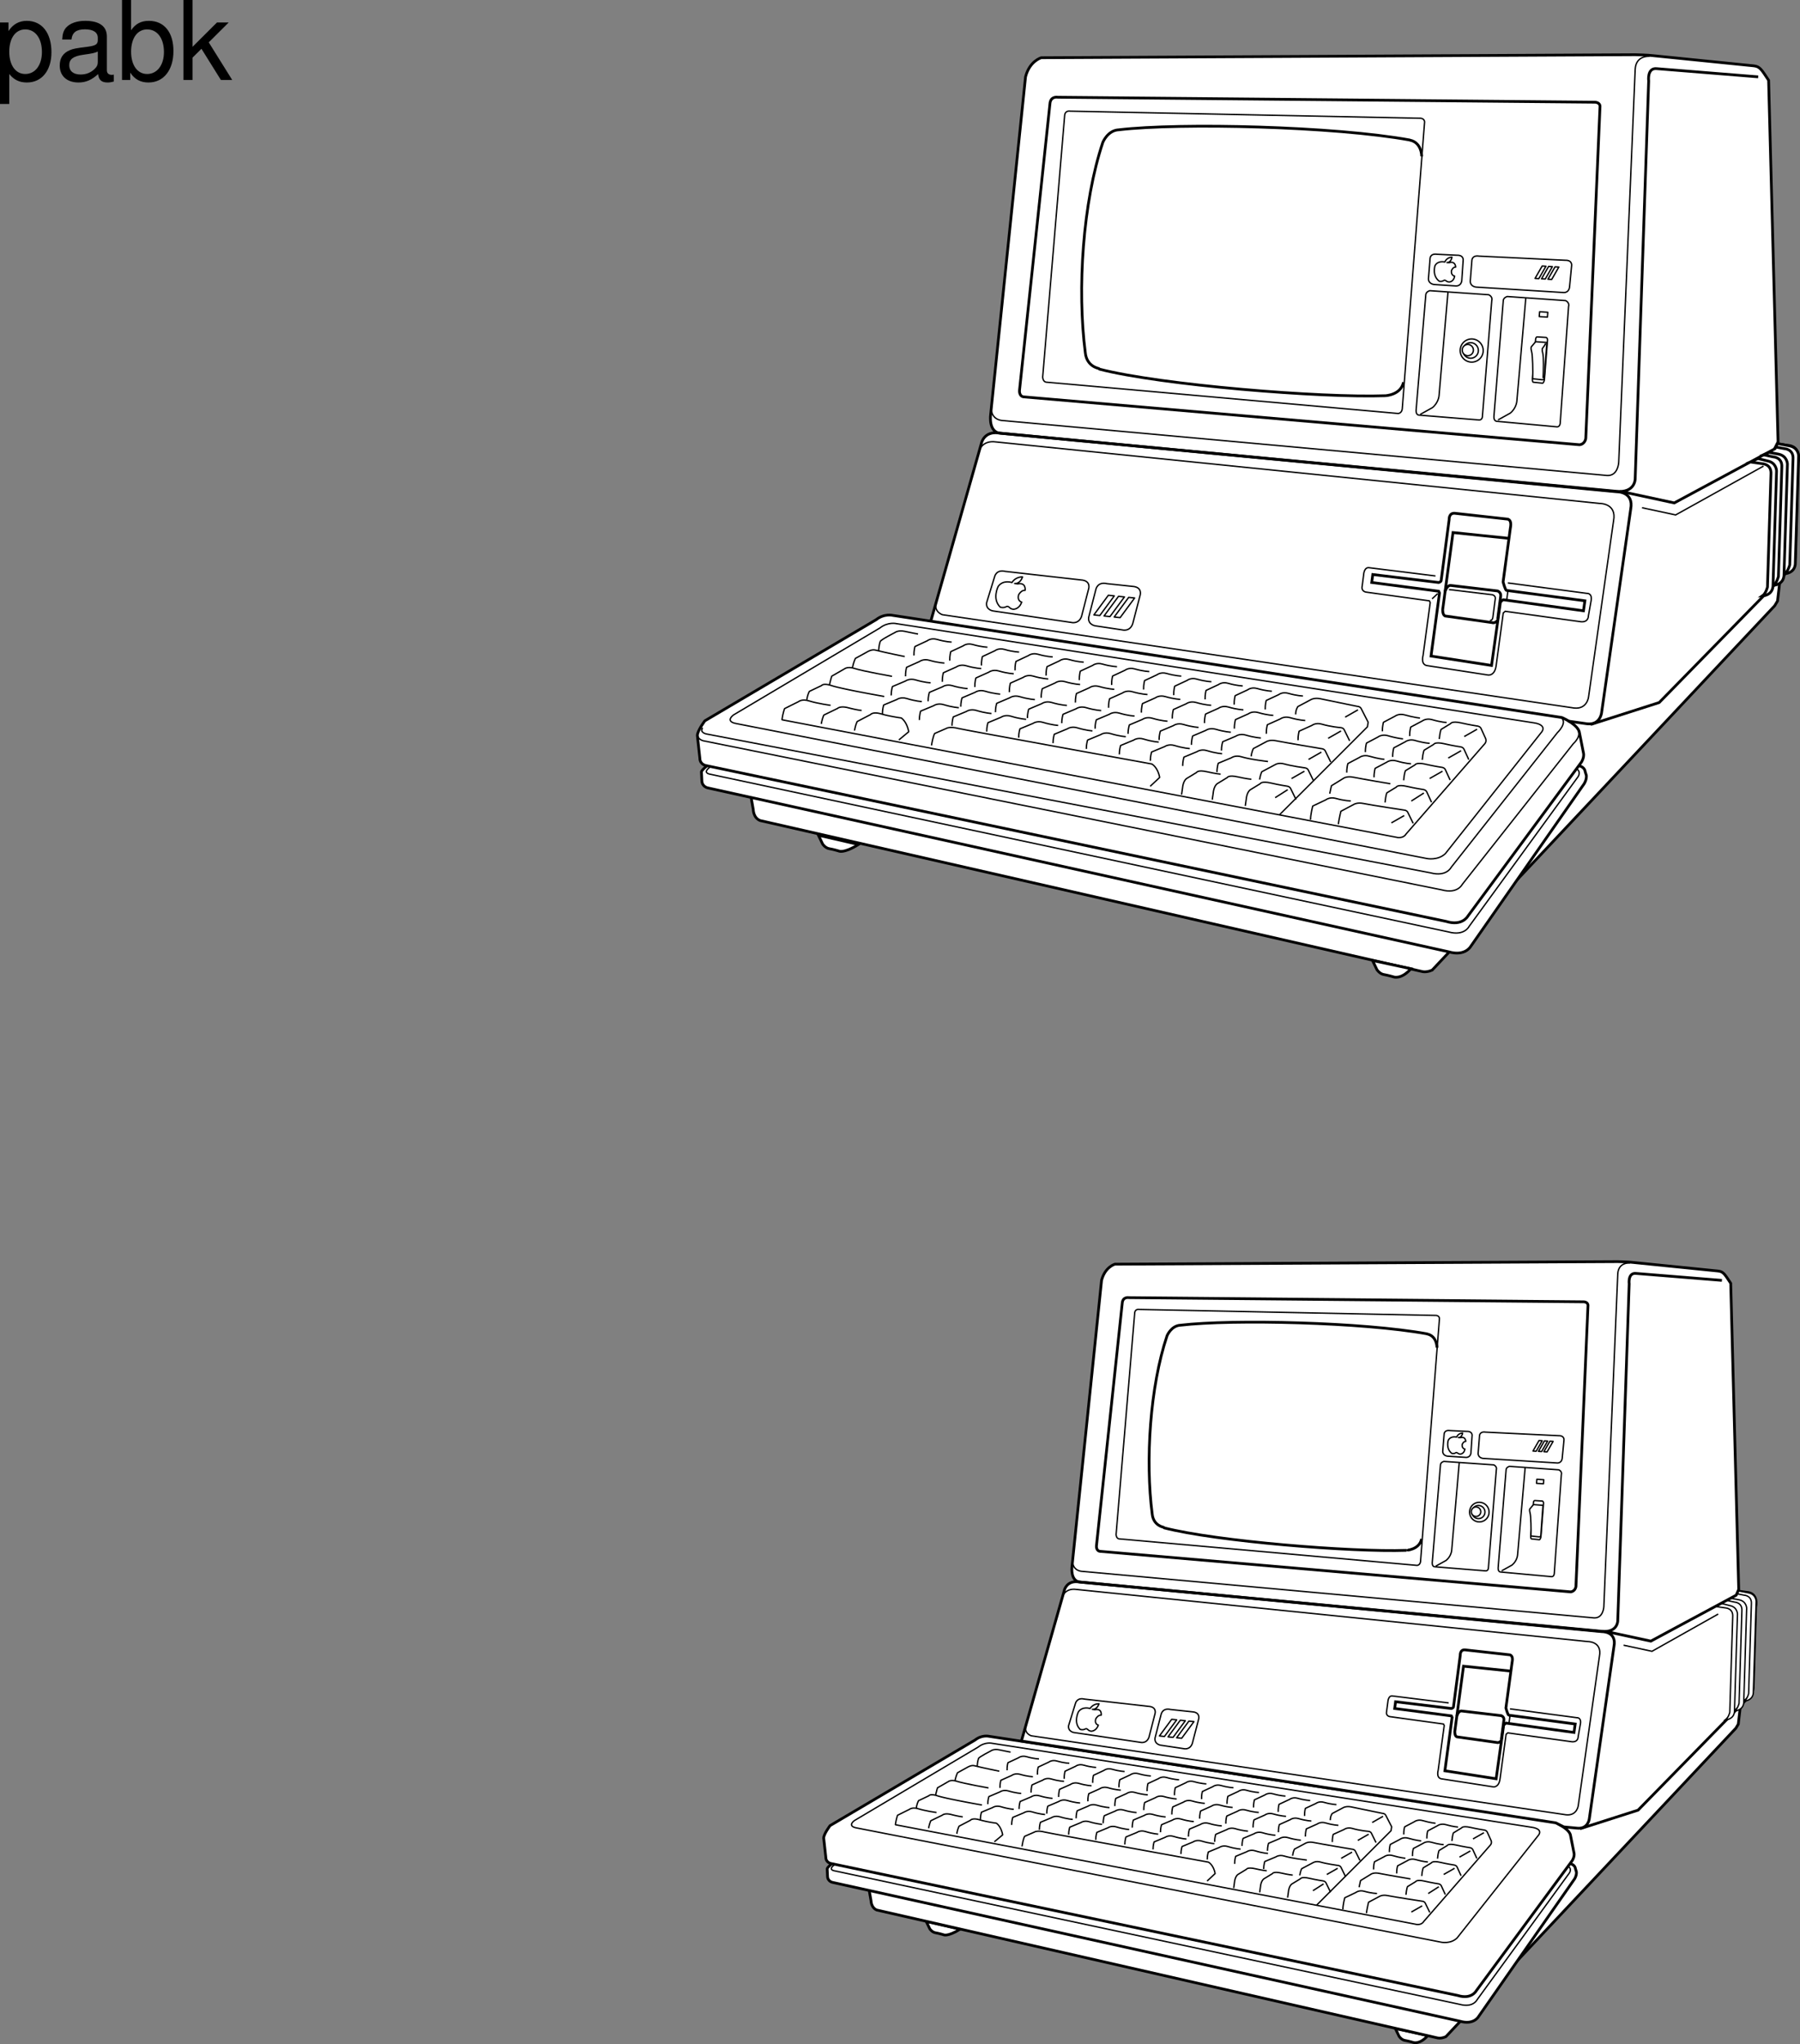<svg xmlns="http://www.w3.org/2000/svg" xmlns:xlink="http://www.w3.org/1999/xlink" width="328.09" height="372.466"><rect width="100%" height="100%" fill="#808080" stroke="none"/><defs><path id="a" d="M1.078 4.36h1.688v-5.454C3.64-.016 4.625.453 5.984.453c2.72 0 4.47-2.172 4.47-5.516 0-3.515-1.72-5.718-4.5-5.718-1.407 0-2.548.64-3.329 1.875v-1.578H1.078Zm4.61-13.58c1.828 0 3.03 1.625 3.03 4.125 0 2.375-1.218 4-3.03 4-1.782 0-2.922-1.61-2.922-4.062 0-2.469 1.14-4.063 2.921-4.063zm0 0"/><path id="b" d="M10.703-.984c-.187.046-.265.046-.36.046-.577 0-.905-.296-.905-.828v-6.156c0-1.86-1.36-2.86-3.938-2.86-1.547 0-2.766.438-3.484 1.22-.47.546-.672 1.14-.72 2.187h1.688c.141-1.281.891-1.86 2.454-1.86 1.515 0 2.343.547 2.343 1.547v.454c-.015.718-.375.968-1.734 1.156-2.36.297-2.734.375-3.36.64C1.454-4.921.845-4 .845-2.64.844-.734 2.156.453 4.28.453 5.594.453 6.656 0 7.844-1.078 7.954 0 8.484.453 9.562.453c.36 0 .579-.031 1.141-.172zM7.781-3.297c0 .563-.156.89-.656 1.36-.688.625-1.5.937-2.484.937-1.297 0-2.063-.625-2.063-1.688 0-1.093.719-1.656 2.516-1.906 1.781-.25 2.125-.328 2.687-.593zm0 0"/><path id="c" d="M1.078-14.578V0h1.5v-1.344C3.375-.125 4.438.453 5.906.453c2.75 0 4.547-2.25 4.547-5.734 0-3.407-1.687-5.5-4.469-5.5-1.437 0-2.468.547-3.25 1.719v-5.516zm4.578 5.36c1.86 0 3.063 1.624 3.063 4.124 0 2.375-1.235 4-3.063 4-1.781 0-2.922-1.61-2.922-4.062 0-2.469 1.141-4.063 2.922-4.063zm0 0"/><path id="d" d="M2.813-14.578H1.155V0h1.657v-4.078l1.624-1.61L7.985 0h2.063L5.766-6.86l3.64-3.624h-2.14L2.812-6.047zm0 0"/></defs><path fill="#fff" d="M128.66 139.493s-1.105-.184-1.101-1.375l-.45-4.09c0-.88 1.371-2.684 1.371-2.684l31.215-18.426c1.5-1.18 3.028-.789 3.028-.789l6.82 1.04.129-.028 9.246-32.484s.5-2.133 3.125-1.754l.379.05c-2.25-.124-1.875-3.226-1.875-3.226l6.379-61.723c.75-2.906 2.867-3.484 2.867-3.484l108.25-.55s2.379.046 3.254.171l18.36 1.856c1.124.125 1.39.636 2.71 2.632l1.723 65.875-.277.645.14-.27 1.75.25c2.758.125 2.04 3.114 2.04 3.114l-.54 17.433c-.172 1.492-.937 1.992-.937 1.992l-23.844 24.348-12.5 4-.625-.125-3.5-.5-1.102-.644s3.082 1.32 3.207 2.824l.746 3.765s.125.63-.375 1.5l-.464.63-.036.058c.621.129 1.106.531 1.164 1.098l.207.668s.122.628-.378 1.5l-20.704 29.671s-1.02 1.836-3.976.98l-135.055-29.87s-1.105-.188-1.105-1.375l-.07-1.485s-.16-.199.96-1.128l-.156-.09"/><path fill="#fff" stroke="#000" stroke-miterlimit="10" stroke-width=".5" d="m136.922 145.391.375 2.125s0 1.5 1.25 2l120.625 27.5s.75.25 1.875-.25l62.418-66.379.527-.87.469-3.981"/><path fill="#fff" d="m250.172 175.016.812 1.688s.5.75 1.25.875 1.813.437 1.813.437 1.375.5 3.125-1.5l-7-1.5"/><path fill="none" stroke="#000" stroke-miterlimit="10" stroke-width=".5" d="m250.172 175.016.812 1.688s.5.75 1.25.875 1.813.437 1.813.437 1.375.5 3.125-1.5zm0 0"/><path fill="#fff" d="m149.172 152.192.777 1.613s.477.715 1.192.836c.718.117 1.73.418 1.73.418s.816.54 3.613-1.184l-7.312-1.683"/><path fill="none" stroke="#000" stroke-miterlimit="10" stroke-width=".5" d="m149.172 152.192.777 1.613s.477.715 1.192.836c.718.117 1.73.418 1.73.418s.817.54 3.613-1.184zm0 0"/><path fill="#fff" stroke="#000" stroke-miterlimit="10" stroke-width=".5" d="M287.773 139.524c.622.129 1.106.531 1.165 1.098l.207.668s.12.628-.38 1.5l-20.702 29.671s-1.02 1.836-3.977.98l-135.055-29.87s-1.105-.188-1.105-1.375l-.07-1.485s-.16-.199.96-1.128"/><path fill="none" stroke="#000" stroke-linejoin="bevel" stroke-miterlimit="10" stroke-width=".25" d="M164.906 119.633s-3.656-.738-5.355-1.18c-.723-.187-1.559.376-1.559.376l-2.086 1.148s-.363.777-.535 1.711"/><path fill="none" stroke="#000" stroke-linejoin="bevel" stroke-miterlimit="10" stroke-width=".25" d="M162.586 123.239s-5.23-.926-6.797-1.426c-1.309-.422-1.86.062-1.86.062l-2.324 1.333s-.238.746-.41 1.554"/><path fill="none" stroke="#000" stroke-linejoin="bevel" stroke-miterlimit="10" stroke-width=".25" d="M161.172 126.907s-7.516-1.305-9.625-1.985c-1.504-.492-1.8 0-1.8 0l-2.216 1.055s-.355.625-.469 1.555m9.985 1.926s-.766-.06-2.465-.497c-1.445-.375-1.922.125-1.922.125l-2.496 1.211s-.297.621-.469 1.618m6.075 1.179a6.045 6.045 0 0 1 .468-1.617l2.438-1.273s.418-.559 1.922-.125c1.687.488 3.668.742 3.668.742s.996.586 1.37 2.512l-1.792 1.492"/><path fill="none" stroke="#000" stroke-linejoin="bevel" stroke-miterlimit="10" stroke-width=".25" d="M168.027 127.836s-1.101-.046-2.765-.558c-1.094-.336-1.801.187-1.801.187l-2.395.996s-.234.747-.23 1.618m61.652 10.984s-.843-.063-2.465-.434c-1.71-.394-1.921.125-1.921.125l-1.735 1.055s-.719.313-.844 1.899l-.156 1.085"/><path fill="none" stroke="#000" stroke-miterlimit="10" stroke-width=".25" d="m237.754 140.528-2.348 1.34"/><path fill="none" stroke="#000" stroke-linejoin="bevel" stroke-miterlimit="10" stroke-width=".25" d="m239.45 142.333-.973-1.989c-.184-.437-.75-.445-.75-.445s-2.297-.309-3.66-.703c-.997-.29-1.622.125-1.622.125l-2.453 1.304s-.234.438-.41 1.43"/><path fill="none" stroke="#000" stroke-miterlimit="10" stroke-width=".25" d="m234.719 143.887-2.29 1.461"/><path fill="none" stroke="#000" stroke-linejoin="bevel" stroke-miterlimit="10" stroke-width=".25" d="M167.336 115.532s-1.098-.2-2.465-.496c-1.191-.258-1.8.25-1.8.25s-2.575 1.304-2.63 1.613c0 0-.238.625-.289 1.617m49.496 24.762 1.73-1.617c-.374-1.926-1.444-2.453-1.444-2.453s-34.239-6.211-35.2-6.461c-1.703-.442-2.285 0-2.285 0l-2.078.902s-.297.371-.586 2.176m4.981-6.871s-1.106-.047-2.77-.559c-1.094-.336-1.8.188-1.8.188l-2.395.996s-.235.746-.227 1.617m13.145-1.188s-1.106-.047-2.766-.558c-1.098-.332-1.8.187-1.8.187l-2.395.996s-.238.746-.23 1.617m13.507-1.183s-1.105-.05-2.77-.563c-1.093-.332-1.8.188-1.8.188l-2.395.996s-.234.746-.226 1.617m13.023-1.125s-1.101-.047-2.765-.558c-1.094-.332-1.801.187-1.801.187l-2.395.996s-.234.746-.23 1.617m13.445-1.246s-1.101-.05-2.766-.558c-1.093-.336-1.8.183-1.8.183l-2.395.996s-.234.746-.226 1.618m13.266-1.184s-1.106-.05-2.77-.559c-1.094-.336-1.801.188-1.801.188l-2.395.992s-.234.746-.226 1.617m13.202-1.246s-1.1-.05-2.765-.558c-1.093-.336-1.8.187-1.8.187l-2.395.992s-.234.746-.23 1.617m12.847-1.058s-1.105-.047-2.765-.559c-1.098-.336-1.801.188-1.801.188l-2.399.996s-.234.746-.226 1.613m13.086-1.308s-1.106-.047-2.77-.56c-1.094-.335-1.8.188-1.8.188l-2.395.997s-.234.746-.227 1.617m12.512 2.418s-.844-.063-2.469-.434c-1.71-.39-1.918.125-1.918.125l-1.738 1.059s-.719.308-.84 1.894l-.156 1.086m6.016 1.117.156-1.086c.125-1.586.84-1.894.84-1.894l1.734-1.059s.211-.515 1.922-.125c1.625.371 2.898.559 2.898.559s.547.031.73.465l.973 1.988m-66.605-21.27s-1.102-.039-2.766-.535c-1.093-.324-1.8.203-1.8.203l-2.395 1.016s-.234.75-.23 1.621m13.926-1.25s-1.102-.039-2.766-.531c-1.094-.328-1.801.203-1.801.203l-2.395 1.016s-.234.746-.23 1.617m13.148-1.301s-1.105-.039-2.77-.535c-1.093-.328-1.8.203-1.8.203l-2.394 1.016s-.235.75-.227 1.617m13.504-1.305s-1.102-.039-2.766-.535c-1.093-.324-1.8.203-1.8.203l-2.395 1.02s-.234.746-.23 1.617m13.027-1.238s-1.106-.04-2.77-.536c-1.093-.328-1.797.204-1.797.204l-2.398 1.015s-.234.75-.227 1.617m13.446-1.367s-1.106-.039-2.77-.531c-1.094-.328-1.797.203-1.797.203l-2.398 1.016s-.234.746-.227 1.617m13.266-1.305s-1.105-.039-2.77-.531c-1.093-.328-1.796.203-1.796.203l-2.399 1.016s-.234.75-.226 1.617m13.203-1.363s-1.102-.04-2.766-.536c-1.094-.328-1.8.204-1.8.204l-2.395 1.015s-.235.75-.23 1.617m12.846-1.175s-1.105-.04-2.765-.532c-1.097-.328-1.8.203-1.8.203l-2.399 1.016s-.234.75-.226 1.617m13.082-1.426s-1.102-.039-2.766-.535c-1.094-.324-1.8.207-1.8.207l-2.395 1.016s-.235.746-.227 1.617m12.664-1.25s-1.105-.039-2.765-.531c-1.098-.328-1.801.203-1.801.203l-2.399 1.016s-.234.75-.226 1.617"/><path fill="none" stroke="#000" stroke-miterlimit="10" stroke-width=".25" d="m240.852 137.047-2.344 1.336"/><path fill="none" stroke="#000" stroke-linejoin="bevel" stroke-miterlimit="10" stroke-width=".25" d="m242.55 138.852-.976-1.992c-.183-.434-.75-.445-.75-.445s-6.629-1.114-8.289-1.446c-1.02-.203-1.62.125-1.62.125l-2.454 1.305s-.297.5-.41 1.43M172.14 120.82s-1.093-.026-2.753-.51c-1.094-.317-1.785.226-1.785.226l-2.36 1.058s-.219.762-.195 1.645m13.801-1.422s-1.098-.027-2.754-.512c-1.094-.316-1.785.227-1.785.227l-2.36 1.058s-.219.762-.195 1.645m13.023-1.469s-1.097-.027-2.757-.512c-1.09-.316-1.782.227-1.782.227l-2.36 1.059s-.218.761-.194 1.644m13.379-1.476s-1.094-.028-2.754-.512c-1.094-.317-1.786.226-1.786.226l-2.359 1.059s-.219.762-.195 1.644m12.906-1.402s-1.094-.027-2.758-.512c-1.09-.316-1.781.227-1.781.227l-2.36 1.059s-.218.761-.195 1.644m13.321-1.539s-1.098-.027-2.758-.512c-1.094-.316-1.781.23-1.781.23l-2.36 1.055s-.219.762-.195 1.645m13.14-1.469s-1.093-.027-2.753-.511c-1.094-.32-1.786.226-1.786.226l-2.359 1.059s-.219.761-.195 1.644m13.082-1.535s-1.098-.027-2.754-.512c-1.094-.316-1.785.23-1.785.23l-2.36 1.056s-.218.761-.195 1.644m12.727-1.336s-1.094-.027-2.754-.512c-1.094-.316-1.786.227-1.786.227l-2.359 1.059s-.219.761-.195 1.644m12.961-1.594s-1.098-.027-2.754-.511c-1.094-.317-1.785.226-1.785.226l-2.36 1.059s-.218.761-.195 1.644m12.547-1.406s-1.094-.027-2.754-.512c-1.094-.32-1.785.227-1.785.227l-2.36 1.058s-.218.762-.195 1.645m12.91-1.488s-1.097-.028-2.758-.512c-1.09-.316-1.78.227-1.78.227l-2.36 1.058s-.219.762-.195 1.645"/><path fill="none" stroke="#000" stroke-miterlimit="10" stroke-width=".25" d="m244.43 133.192-2.348 1.34"/><path fill="none" stroke="#000" stroke-linejoin="bevel" stroke-miterlimit="10" stroke-width=".25" d="M173.453 116.993s-1.062-.016-2.683-.485c-1.067-.304-1.73.239-1.73.239l-2.282 1.07s-.203.754-.172 1.629m13.398-1.52s-1.066-.02-2.683-.484c-1.067-.305-1.73.238-1.73.238l-2.282 1.067s-.207.757-.176 1.632m12.645-1.562s-1.067-.02-2.684-.484c-1.066-.305-1.73.242-1.73.242l-2.281 1.066s-.208.754-.172 1.629m12.988-1.57s-1.066-.02-2.684-.485c-1.066-.304-1.73.239-1.73.239l-2.281 1.07s-.207.754-.172 1.629m12.528-1.496s-1.063-.02-2.685-.485c-1.066-.304-1.73.239-1.73.239l-2.281 1.07s-.203.754-.176 1.629m12.934-1.633s-1.067-.016-2.684-.48c-1.066-.309-1.73.238-1.73.238l-2.282 1.066s-.207.754-.176 1.63m12.762-1.563s-1.066-.02-2.683-.485c-1.067-.304-1.735.239-1.735.239l-2.281 1.066s-.203.758-.172 1.633m12.699-1.625s-1.066-.02-2.683-.485c-1.067-.304-1.73.239-1.73.239l-2.282 1.066s-.207.758-.176 1.633m12.36-1.429s-1.067-.016-2.684-.481c-1.066-.309-1.73.238-1.73.238l-2.282 1.066s-.207.754-.172 1.63m12.582-1.684s-1.066-.02-2.687-.485c-1.066-.304-1.73.239-1.73.239l-2.282 1.07s-.203.754-.172 1.629m12.18-1.496s-1.062-.02-2.684-.485c-1.066-.304-1.73.239-1.73.239l-2.281 1.066s-.203.758-.172 1.633m12.531-1.579s-1.066-.019-2.683-.484c-1.067-.308-1.731.239-1.731.239l-2.281 1.066s-.207.758-.176 1.633m5.539.906c-.008-.867.41-1.43.41-1.43l2.453-1.304s.602-.328 1.621-.125c1.66.336 6.727 1.387 6.727 1.387s.566.008.75.445l1.254 2.445-.129.844-16.016 16.016"/><path fill="none" stroke="#000" stroke-miterlimit="10" stroke-width=".25" d="m247.523 129.34-2.343 1.336"/><path fill="none" stroke="#000" stroke-linejoin="bevel" stroke-miterlimit="10" stroke-width=".25" d="M236.598 134.88c-.024-.883.195-1.645.195-1.645l2.34-1.059s.687-.543 1.773-.226c1.649.484 3.38.625 3.38.625s.558-.004.741.433l.977 1.989m-14.883 3.765s-3.21-.36-4.871-.87c-1.098-.337-1.8.187-1.8.187l-2.395.996s-.239.746-.23 1.617m24.394 5.254s-1.102-.008-2.762-.469c-1.094-.305-1.797.266-1.797.266l-2.387 1.132s-.406 1.532-.394 2.5"/><path fill="none" stroke="#000" stroke-miterlimit="10" stroke-width=".25" d="m255.953 148.606-2.344 1.336"/><path fill="none" stroke="#000" stroke-linejoin="bevel" stroke-miterlimit="10" stroke-width=".25" d="m257.586 150.036-.973-1.989c-.183-.437-.75-.445-.75-.445s-5.722-.867-7.386-1.2c-1.02-.206-1.622.126-1.622.126l-2.453 1.305s-.351 1.43-.464 2.363m9.488-7.379s-5.125-.867-6.785-1.2c-1.02-.206-1.621.122-1.621.122l-2.332 1.433s-.172.7-.317 1.442"/><path fill="none" stroke="#000" stroke-miterlimit="10" stroke-width=".25" d="m259.531 144.5-2.289 1.461"/><path fill="none" stroke="#000" stroke-linejoin="bevel" stroke-miterlimit="10" stroke-width=".25" d="M252.453 146.231c.129-1.379.332-1.758.332-1.758l1.735-1.058s.21-.516 1.921-.125c1.625.375 2.899.558 2.899.558s.547.031.73.469l.856 1.863m-8.594-7.816s-1.098-.09-2.758-.574c-1.09-.317-1.781.226-1.781.226l-2.117 1.121s-.219.762-.196 1.645m11.708-1.614s-.977-.023-2.637-.507c-1.094-.32-1.785.222-1.785.222l-2.118 1.121s-.218.762-.195 1.645"/><path fill="none" stroke="#000" stroke-miterlimit="10" stroke-width=".25" d="m262.926 140.524-2.348 1.336"/><path fill="none" stroke="#000" stroke-linejoin="bevel" stroke-miterlimit="10" stroke-width=".25" d="M255.848 142.188c.129-1.379.332-1.758.332-1.758l1.734-1.055s.211-.515 1.922-.125a41.93 41.93 0 0 0 2.898.56s.547.03.727.464l.855 1.863m-8.586-7.504s-1.097-.09-2.757-.574c-1.094-.316-1.786.227-1.786.227l-2.117 1.12s-.218.762-.195 1.645m11.707-1.609s-.977-.031-2.637-.512c-1.093-.32-1.78.227-1.78.227l-2.122 1.12s-.219.759-.195 1.641"/><path fill="none" stroke="#000" stroke-miterlimit="10" stroke-width=".25" d="m266.32 136.793-2.347 1.336"/><path fill="none" stroke="#000" stroke-linejoin="bevel" stroke-miterlimit="10" stroke-width=".25" d="M259.242 138.458c.13-1.38.336-1.754.336-1.754l1.735-1.059s.21-.516 1.921-.125c1.625.375 2.899.559 2.899.559s.543.03.726.464l.856 1.868m-8.891-7.571s-1.094-.09-2.758-.57c-1.09-.32-1.78.223-1.78.223l-2.118 1.12s-.219.762-.195 1.645m11.707-1.609s-.977-.027-2.637-.512c-1.094-.32-1.785.227-1.785.227l-2.117 1.12s-.22.763-.196 1.645"/><path fill="none" stroke="#000" stroke-miterlimit="10" stroke-width=".25" d="m269.234 132.875-2.347 1.336"/><path fill="none" stroke="#000" stroke-linejoin="bevel" stroke-miterlimit="10" stroke-width=".25" d="M262.34 134.665c.129-1.38.332-1.754.332-1.754l1.734-1.059s.211-.516 1.922-.125c1.625.375 2.899.559 2.899.559s.546.03.73.464l.852 1.868s.18.53-.176.902l-14.367 16.473s-.34.695-1.422.632L142.53 131.153c.172-1.242.477-2.035.477-2.035l2.555-1.274s.605-.535 1.921-.125c1.57.489 3.91.805 3.91.805"/><path fill="none" stroke="#000" stroke-miterlimit="10" stroke-width=".25" d="M127.168 133.84c-.063.88 1 1.137 1 1.137l134.617 27.168c2.895.79 3.742-.992 3.742-.992l20.25-25.649s1.75-1.488.63-2.812"/><path fill="none" stroke="#000" stroke-miterlimit="10" stroke-width=".5" d="M267.566 166.915s-1.015 1.906-3.972.98L128.66 139.493s-1.105-.184-1.101-1.375l-.45-4.09c0-.88 1.371-2.684 1.371-2.684l31.215-18.426c1.5-1.18 3.028-.789 3.028-.789l121.972 18.618s3.082 1.32 3.207 2.824l.746 3.765s.125.63-.375 1.5zm0 0"/><path fill="none" stroke="#000" stroke-miterlimit="10" stroke-width=".25" d="m280.797 133.641-17.348 21.902c-1.375 1.31-3.367.895-3.367.895l-125.836-24.582c-2.242-.395-.527-1.598-.527-1.598l26.664-15.832c1.496-1.176 3.023-.789 3.023-.789l116.176 18.074s2.711.313 1.215 1.93zm0 0"/><path fill="none" stroke="#000" stroke-miterlimit="10" stroke-width=".25" d="M129.535 139.688c-1.683 1.18-.125 1.379-.125 1.379l134.617 28.746c2.895.79 3.743-.996 3.743-.996l19.687-27.04s.875-.933.004-1.628"/><path fill="none" stroke="#000" stroke-miterlimit="10" stroke-width=".5" d="m169.672 113.141 9.246-32.484s.5-2.133 3.125-1.754L294.66 89.606s3.195-.082 2.57 3.168l-5.308 37.117s-.25 2.25-2.625 2l-3.5-.5"/><path fill="none" stroke="#000" stroke-miterlimit="10" stroke-width=".25" d="m299.297 92.516 6.125 1.313 16.023-8.903"/><path fill="none" stroke="#000" stroke-miterlimit="10" stroke-width=".5" d="m289.922 132.016 12.5-4 23.844-24.348s.765-.5.937-1.992l.54-17.433s.718-2.989-2.04-3.114l-1.75-.25"/><path fill="none" stroke="#000" stroke-miterlimit="10" stroke-width=".25" d="M300.672 10.266s-2.5-.25-2.625 2.375l-3 71.625s-.125 2.5-2.125 2.375L182.609 76.618s-2.5-.13-1.812-3.285"/><path fill="#fff" d="m186.543 72.313 101.371 8.727c1.035-.137 1.129-1.172 1.129-1.172l2.59-60.36c.094-.847-.871-.886-.871-.886l-97.957-.903s-1.196-.238-1.41 1.004l-5.567 52.39s-.121 1.044.715 1.2"/><path fill="none" stroke="#000" stroke-linejoin="round" stroke-miterlimit="10" stroke-width=".5" d="m186.543 72.313 101.371 8.727c1.035-.137 1.129-1.172 1.129-1.172l2.59-60.36c.094-.847-.871-.886-.871-.886l-97.957-.903s-1.196-.238-1.41 1.004l-5.567 52.39s-.121 1.044.715 1.2zm0 0"/><path fill="none" stroke="#000" stroke-miterlimit="10" stroke-width=".25" d="m274.84 106.22 14.387 1.898s.964-.094.808 1.203l-.512 2.898s.043 1.188-1.335 1.078l-13.829-1.91-.355.309-1.3 9.597c-.247 1.887-1.434 1.715-1.434 1.715l-11.235-1.738c-1.113-.258-.652-1.805-.652-1.805l1.305-9.668-.153-.316-11.566-1.594s-.895-.133-.688-1.082l.278-2.105s.062-1.442 1.054-1.246l12.035 1.492"/><path fill="none" stroke="#000" stroke-miterlimit="10" stroke-width=".5" d="m262.23 107.731-12.203-1.594.192-1.449 12.02 1.453s.41-.113.44-.332l1.458-11.11s-.086-1.28 1.047-1.171l9.441 1.047s1.031-.098.672 1.656l-1.324 9.805s.382 1.5.629 1.547l14.28 1.894-.257 1.82-14.629-2.015s-.422.234-.527.531l-1.602 11.445-11.031-1.715 1.547-11.484zm0 0"/><path fill="none" stroke="#000" stroke-miterlimit="10" stroke-width=".25" d="m262.05 108.16-1.019.958"/><path fill="none" stroke="#000" stroke-miterlimit="10" stroke-width=".5" d="M273.027 112.981c-.535.695-1.078.46-1.078.46l-8.566-1.202c-.477-.242-.418-1.18-.418-1.18l1.879-14.02 10.125 1.051"/><path fill="none" stroke="#000" stroke-miterlimit="10" stroke-width=".25" d="m274.629 109.344.223-1.672"/><path fill="none" stroke="#000" stroke-miterlimit="10" stroke-width=".5" d="M263.395 107.793s.355-1.253 1.097-1.109l8.469.996s.672.223.574.95l-.543 4.14"/><path fill="none" stroke="#000" stroke-miterlimit="10" stroke-width=".25" d="m264.105 107.426 7.907.946s.68.152.527.812l-.43 3.27s-.043.675-.539.582"/><path fill="none" stroke="#000" stroke-linejoin="round" stroke-miterlimit="10" stroke-width=".25" d="M195.23 113.415s1.375.402 1.907-1.102l1.304-5.082s.422-1.45-1.414-1.555l-13.785-1.558c-1.687-.407-1.96.988-1.96.988l-1.446 4.7c-.203 1.316 1.16 1.515 1.16 1.515zm0 0"/><path fill="none" stroke="#000" stroke-linejoin="round" stroke-miterlimit="10" stroke-width=".25" d="M184.45 106.149s-1.579-.57-2.509.703c0 0-1.171 2.293.387 3.79 0 0 .399.12.781.026.383-.093.454-.37.922.047 0 0 .157.239.64.305 0 0 1.079.07 1.556-1.305 0 0-.887-.191-.551-1.347 0 0 .48-.887 1.172-.793 0 0 .242-1.496-1.348-1.18l-.555-.07s.938.175 1.434-1.196c0 0-1.207-.101-1.93 1.02zm20.1 8.625s1.38.398 1.907-1.106l1.371-5.261s.422-1.453-1.414-1.559l-4.625-.492c-1.758-.418-2.039 1.031-2.039 1.031l-1.309 5.078c-.21 1.368 1.207 1.575 1.207 1.575zm0 0"/><path fill="#fff" d="m200.46 112.16 2.642-3.581-1.082-.114-2.637 3.582 1.078.114"/><path fill="none" stroke="#000" stroke-linejoin="round" stroke-miterlimit="10" stroke-width=".25" d="m200.46 112.16 2.642-3.581-1.082-.114-2.637 3.582zm0 0"/><path fill="#fff" d="m202.316 112.352 2.637-3.582-1.078-.11-2.64 3.579 1.081.113"/><path fill="none" stroke="#000" stroke-linejoin="round" stroke-miterlimit="10" stroke-width=".25" d="m202.316 112.352 2.637-3.582-1.078-.11-2.64 3.579zm0 0"/><path fill="#fff" d="m204.168 112.543 2.64-3.578-1.081-.113-2.641 3.578 1.082.113"/><path fill="none" stroke="#000" stroke-linejoin="round" stroke-miterlimit="10" stroke-width=".25" d="m204.168 112.543 2.64-3.578-1.081-.113-2.641 3.578zm0 0"/><path fill="#fff" d="m272.813 76.766 11.007 1.012c.602-.016.57-.836.57-.836l1.516-21.11c.215-.738-.55-1.058-.55-1.058l-10.622-.746s-.656.168-.722.7l-1.707 21.1s-.102.883.508.938"/><path fill="none" stroke="#000" stroke-linejoin="round" stroke-miterlimit="10" stroke-width=".25" d="m272.813 76.766 11.007 1.012c.602-.016.57-.836.57-.836l1.516-21.11c.215-.738-.55-1.058-.55-1.058l-10.622-.746s-.656.168-.722.7l-1.707 21.1s-.102.883.508.938zm0 0"/><path fill="#fff" d="m279.465 69.641 1.715.18c.226-.086.32-.594.32-.594l.57-7.242c.028-.367-.23-.488-.23-.488l-1.617-.106s-.27-.07-.328.461l-.575 7.3s-.035.442.145.49"/><path fill="none" stroke="#000" stroke-linejoin="round" stroke-miterlimit="10" stroke-width=".25" d="m279.465 69.641 1.715.18c.226-.086.32-.594.32-.594l.57-7.242c.028-.367-.23-.488-.23-.488l-1.617-.106s-.27-.07-.328.461l-.575 7.3s-.035.442.145.49zm2.656-12.734-.066.879-1.492-.098.07-.879zM265.2 52.09s1.046.207 1.238-.914l.253-3.691s.196-1.012-1.144-.977l-3.594-.175c-1.32-.192-1.293.804-1.293.804l-.297 3.664c.02.98 1.07 1.043 1.07 1.043zm0 0"/><path fill="none" stroke="#000" stroke-linejoin="round" stroke-miterlimit="10" stroke-width=".25" d="M263.344 47.743s-1.262-.332-1.79.683c0 0-.577 1.797.79 2.825 0 0 .312.066.59-.028.273-.094.293-.308.695-.02 0 0 .148.169.52.184 0 0 .82-.012.996-1.074 0 0-.692-.09-.59-.98 0 0 .242-.7.773-.668 0 0-.012-1.141-1.164-.805l-.43-.02s.727.075.922-.984c0 0-.922-.004-1.312.887zm21.504 5.55s1.043.215 1.234-.949l.379-3.906s.195-1.047-1.145-1.012l-15.738-.758c-1.324-.199-1.293.825-1.293.825l-.3 3.754c.023 1.003 1.074 1.066 1.074 1.066zm0 0"/><path fill="#fff" d="m280.488 50.77 1.293-2.254-.687-.043-1.293 2.254.687.043"/><path fill="none" stroke="#000" stroke-linejoin="round" stroke-miterlimit="10" stroke-width=".25" d="m280.488 50.77 1.293-2.254-.687-.043-1.293 2.254zm0 0"/><path fill="#fff" d="m281.66 50.84 1.293-2.254-.683-.043-1.293 2.258.683.04"/><path fill="none" stroke="#000" stroke-linejoin="round" stroke-miterlimit="10" stroke-width=".25" d="m281.66 50.84 1.293-2.254-.683-.043-1.293 2.258zm0 0"/><path fill="#fff" d="m282.836 50.915 1.293-2.254-.684-.043-1.297 2.254.688.043"/><path fill="none" stroke="#000" stroke-linejoin="round" stroke-miterlimit="10" stroke-width=".25" d="m282.836 50.915 1.293-2.254-.684-.043-1.297 2.254zm0 0"/><path fill="#fff" d="M279.36 69.016c.062-1.312 0-4.312-.188-4.937s-.063-.875-.063-.875c.563-.688.813-.938.813-.938l1.75.125s.312-.125.25.375c-.063.5-.438 6.125-.438 6.125s0 .313-.375.313l-1.75-.188"/><path fill="none" stroke="#000" stroke-miterlimit="10" stroke-width=".25" d="M279.36 69.016c.062-1.312 0-4.312-.188-4.937s-.063-.875-.063-.875c.563-.688.813-.938.813-.938l1.75.125s.312-.125.25.375c-.063.5-.438 6.125-.438 6.125s0 .313-.375.313zm0 0"/><path fill="none" stroke="#000" stroke-miterlimit="10" stroke-width=".25" d="M281.266 68.922c.062-1.312.125-3.937-.063-4.562-.187-.625-.062-.875-.062-.875.562-.688.562-.938.562-.938"/><path fill="#fff" stroke="#000" stroke-miterlimit="10" stroke-width=".25" d="m278.11 54.329-1.626 18.75s-.062 1.25-1.187 2.187l-2.25 1.25"/><path fill="#fff" d="m258.625 75.641 11.008.887c.601-.016.57-.711.57-.711l1.703-21.043c.215-.742-.55-1.063-.55-1.063l-10.747-.746s-.656.168-.722.7l-1.77 21.039s-.097.882.508.937"/><path fill="none" stroke="#000" stroke-linejoin="round" stroke-miterlimit="10" stroke-width=".25" d="m258.625 75.641 11.008.887c.601-.016.57-.711.57-.711l1.703-21.043c.215-.742-.55-1.063-.55-1.063l-10.747-.746s-.656.168-.722.7l-1.77 21.039s-.097.882.508.937zm0 0"/><path fill="#fff" stroke="#000" stroke-miterlimit="10" stroke-width=".25" d="m263.922 53.266-1.625 18.813s-.063 1.25-1.188 2.187l-2.25 1.25"/><path fill="#fff" d="M268.082 65.981a2.094 2.094 0 0 0 2.254-1.934 2.113 2.113 0 0 0-1.926-2.277 2.097 2.097 0 0 0-2.254 1.934 2.12 2.12 0 0 0 1.926 2.277"/><path fill="none" stroke="#000" stroke-linejoin="round" stroke-miterlimit="10" stroke-width=".25" d="M268.082 65.981a2.094 2.094 0 0 0 2.254-1.934 2.113 2.113 0 0 0-1.926-2.277 2.097 2.097 0 0 0-2.254 1.934 2.12 2.12 0 0 0 1.926 2.277zm0 0"/><path fill="#fff" d="M267.945 65.27a1.4 1.4 0 0 0 1.512-1.293 1.415 1.415 0 0 0-1.293-1.527 1.403 1.403 0 0 0-1.512 1.297 1.416 1.416 0 0 0 1.293 1.523"/><path fill="none" stroke="#000" stroke-linejoin="round" stroke-miterlimit="10" stroke-width=".25" d="M267.945 65.27a1.4 1.4 0 0 0 1.512-1.293 1.415 1.415 0 0 0-1.293-1.527 1.403 1.403 0 0 0-1.512 1.297 1.416 1.416 0 0 0 1.293 1.523zm0 0"/><path fill="#fff" d="M267.46 64.81a1.014 1.014 0 0 0 1.095-.938 1.023 1.023 0 0 0-.934-1.102 1.015 1.015 0 0 0-1.09.938 1.02 1.02 0 0 0 .93 1.101"/><path fill="none" stroke="#000" stroke-linejoin="round" stroke-miterlimit="10" stroke-width=".25" d="M267.46 64.81a1.014 1.014 0 0 0 1.095-.938 1.023 1.023 0 0 0-.934-1.102 1.015 1.015 0 0 0-1.09.938 1.02 1.02 0 0 0 .93 1.101zm-11.862 9.577 4.062-52.125c0-.683-.738-.715-.738-.715l-63.875-1.289s-.93-.187-.992.817l-4 47.593s-.008.844.617.965l64.187 5.711c.75-.117.739-.957.739-.957zm0 0"/><path fill="none" stroke="#000" stroke-linejoin="round" stroke-miterlimit="10" stroke-width=".5" d="M255.816 69.641c-.46 2.348-3.308 2.465-3.304 2.465-11.68.426-40.938-1.95-52.121-4.844l-.125-.125c.004 0-2.168-.34-2.438-2.816-1.515-11.645-.457-27.52 3.192-38.395 0 0 .89-2.183 2.902-2.273 11.226-1.317 39.394-.633 53.055 1.863l-.016.012c2.215.437 2.172 2.976 2.172 2.976"/><path fill="#fff" d="m323.621 81.442 1.625.309s1.692.066 1.574 1.87l-.597 19.301s-.285 1.184-.926 1.618c0 0 1.766-.04 1.933-1.743l.61-19.738s-.016-1.492-1.64-1.805l-2.243-.437-.336.625"/><path fill="none" stroke="#000" stroke-miterlimit="10" stroke-width=".5" d="m323.621 81.442 1.625.308s1.692.067 1.574 1.872l-.597 19.3s-.285 1.184-.926 1.618c0 0 1.766-.04 1.933-1.743l.61-19.738s-.016-1.492-1.64-1.805l-2.243-.437zm0 0"/><path fill="#fff" d="m321.453 82.872 1.746.375s1.696.062 1.574 1.867l-.613 19.926s-.289 1.18-.926 1.617c0 0 1.762-.04 1.934-1.742l.629-20.36s-.02-1.492-1.64-1.808l-1.684-.309-1.02.434"/><path fill="none" stroke="#000" stroke-miterlimit="10" stroke-width=".5" d="m321.453 82.872 1.746.375s1.696.062 1.574 1.867l-.613 19.926s-.289 1.18-.926 1.617c0 0 1.762-.04 1.934-1.742l.629-20.36s-.02-1.492-1.64-1.808l-1.684-.309zm0 0"/><path fill="#fff" d="m319.035 84.18 2.188.313s1.691.062 1.574 1.867l-.637 20.61s-.285 1.183-.926 1.616c0 0 1.766-.039 1.934-1.742l.648-21.043s-.015-1.496-1.636-1.808l-1.746-.438-1.399.625"/><path fill="none" stroke="#000" stroke-miterlimit="10" stroke-width=".5" d="m319.035 84.18 2.188.313s1.691.062 1.574 1.867l-.637 20.61s-.285 1.183-.926 1.616c0 0 1.766-.039 1.934-1.742l.648-21.043s-.015-1.496-1.636-1.808l-1.746-.438zm1.434-70.176-18.422-1.488c-1.875-.25-1.54 2.25-1.54 2.25l-2.46 72.5s0 2.625-3.5 2.25L182.422 78.954c-2.25-.125-1.875-3.227-1.875-3.227l6.379-61.723c.75-2.906 2.867-3.484 2.867-3.484l108.25-.55s2.379.046 3.254.171l18.36 1.856c1.124.125 1.39.636 2.71 2.632l1.723 65.875-.54 1.246-18.378 9.891-9.875-2.125"/><path fill="none" stroke="#000" stroke-miterlimit="10" stroke-width=".25" d="M178.418 82.282s.5-2.133 3.125-1.754L291.535 91.73s3.195-.082 2.57 3.168l-4.558 32.117s-.25 2.25-2.625 2l-115.125-17s-1.75-.5-1.125-2.5m-42.594 23.103c-.625.875.688 1.125.688 1.125l132 25.308c2.902.766 3.75-1.02 3.75-1.02l19.343-24.515s2-1.875.625-2.812"/><path fill="#fff" d="M293.305 297.172c-.371.094-.828.125-1.399.067l-94.933-8.946c-1.907-.105-1.59-2.73-1.59-2.73l5.402-52.262c.637-2.457 2.43-2.949 2.43-2.949l91.652-.465s2.016.04 2.754.145l15.547 1.57c.95.106 1.18.543 2.293 2.23l1.46 55.778-.456 1.055-15.563 8.375-8.359-1.801"/><path fill="#fff" d="m316.809 289.926 1.48.211c2.332.106 1.723 2.637 1.723 2.637l-.453 14.762c-.145 1.265-.797 1.683-.797 1.683l-20.188 20.617-10.582 3.387-.531-.105c2.012.21 2.223-1.696 2.223-1.696l4.496-31.425c.527-2.75-2.176-2.684-2.176-2.684l24.805-7.387m-30.641 49.649.426-.575c.426-.742.32-1.269.32-1.269l-.633-3.191c-.101-1.274-2.715-2.391-2.715-2.391L180.29 316.383s-1.289-.328-2.559.672l-26.43 15.602s-1.16 1.527-1.163 2.27l.383 3.464c-.004 1.008.933 1.164.933 1.164l.227.047-.094.027c-.95.79-.816.957-.816.957l.062 1.254c0 1.012.934 1.164.934 1.164l114.351 25.293c2.504.727 3.367-.828 3.367-.828l17.532-25.125c.422-.738.316-1.27.316-1.27l-.172-.566c-.054-.476-.46-.816-.988-.93l-.004-.003m-31.833 30.055.687 1.43s.422.636 1.059.741c.637.106 1.535.371 1.535.371s1.164.422 2.645-1.27l-5.926-1.273"/><path fill="none" stroke="#000" stroke-miterlimit="10" stroke-width=".5" d="m254.336 369.63.687 1.43s.422.636 1.059.741c.637.106 1.535.371 1.535.371s1.164.422 2.645-1.27zm0 0"/><path fill="#fff" d="m168.82 350.106.657 1.363s.406.606 1.011.707c.606.102 1.465.356 1.465.356s.688.457 3.055-1.004l-6.188-1.422"/><path fill="none" stroke="#000" stroke-miterlimit="10" stroke-width=".5" d="m168.82 350.106.657 1.363s.406.606 1.011.707c.606.102 1.465.356 1.465.356s.688.457 3.055-1.004zm0 0"/><path fill="#fff" stroke="#000" stroke-miterlimit="10" stroke-width=".5" d="m158.445 344.547.32 1.801s0 1.27 1.06 1.692l102.132 23.285s.633.21 1.586-.211l52.852-56.203.445-.739.394-3.37"/><path fill="#fff" stroke="#000" stroke-miterlimit="10" stroke-width=".5" d="M286.172 339.579c.527.113.933.453.988.93l.172.566s.106.531-.316 1.27l-17.532 25.124s-.863 1.555-3.367.828l-114.351-25.293s-.934-.152-.934-1.164l-.062-1.254s-.133-.168.816-.957"/><path fill="none" stroke="#000" stroke-miterlimit="10" stroke-width=".25" d="M150.191 334.77c-.054.742.844.961.844.961l113.98 23.004c2.454.668 3.169-.844 3.169-.844l17.148-21.715s1.477-1.261.527-2.383"/><path fill="#fff" d="M269.066 362.774s-.863 1.613-3.367.828l-114.246-24.047s-.937-.156-.933-1.164l-.383-3.465c.004-.742 1.164-2.27 1.164-2.27l26.43-15.6c1.269-1 2.558-.673 2.558-.673l103.277 15.766s2.614 1.117 2.715 2.39l.633 3.192s.106.527-.32 1.27l-17.528 23.773"/><path fill="none" stroke="#000" stroke-miterlimit="10" stroke-width=".5" d="M269.066 362.774s-.863 1.613-3.367.828l-114.246-24.047s-.937-.156-.933-1.164l-.383-3.465c.004-.742 1.164-2.27 1.164-2.27l26.43-15.6c1.269-1 2.558-.673 2.558-.673l103.277 15.766s2.614 1.117 2.715 2.39l.633 3.192s.106.527-.32 1.27zm0 0"/><path fill="none" stroke="#000" stroke-miterlimit="10" stroke-width=".25" d="m280.266 334.598-14.692 18.543c-1.16 1.11-2.847.762-2.847.762l-106.543-20.817c-1.903-.332-.45-1.351-.45-1.351l22.575-13.402c1.27-1 2.562-.672 2.562-.672l98.367 15.304s2.293.266 1.028 1.633zm0 0"/><path fill="none" stroke="#000" stroke-miterlimit="10" stroke-width=".25" d="M152.191 339.72c-1.425.995-.105 1.167-.105 1.167l113.98 24.336c2.45.668 3.168-.84 3.168-.84l16.672-22.894s.739-.79 0-1.38"/><path fill="#fff" d="m186.176 317.243 7.832-27.504s.422-1.809 2.644-1.489l95.352 9.063s2.703-.066 2.176 2.684l-4.496 31.425s-.211 1.907-2.223 1.696l-2.961-.422"/><path fill="#fff" d="m186.176 317.243 7.832-27.504s.422-1.809 2.644-1.489l95.352 9.063s2.703-.066 2.176 2.684l-4.496 31.425s-.211 1.907-2.223 1.696l-2.414-.227-1.48-.742-97.391-14.906"/><path fill="none" stroke="#000" stroke-miterlimit="10" stroke-width=".5" d="m186.176 317.243 7.832-27.504s.422-1.809 2.644-1.489l95.352 9.063s2.703-.066 2.176 2.684l-4.496 31.425s-.211 1.907-2.223 1.696l-2.414-.227-1.48-.742zm0 0"/><path fill="none" stroke="#000" stroke-miterlimit="10" stroke-width=".25" d="m295.93 299.778 5.183 1.113 12.07-6.789"/><path fill="none" stroke="#000" stroke-miterlimit="10" stroke-width=".5" d="m287.992 333.223 10.582-3.387 20.188-20.617s.652-.418.797-1.683l.453-14.762s.61-2.531-1.723-2.637l-1.48-.21"/><path fill="none" stroke="#000" stroke-miterlimit="10" stroke-width=".25" d="M297.094 230.137s-2.117-.21-2.223 2.012l-2.539 60.644s-.105 2.118-1.8 2.012l-93.403-8.488s-2.113-.11-1.531-2.781"/><path fill="#fff" d="m200.46 282.672 85.83 7.391c.878-.117.96-.996.96-.996l2.191-51.102c.079-.718-.738-.754-.738-.754l-82.941-.761s-1.012-.203-1.192.847l-4.715 44.364s-.101.882.606 1.011"/><path fill="none" stroke="#000" stroke-linejoin="round" stroke-miterlimit="10" stroke-width=".5" d="m200.46 282.672 85.83 7.391c.878-.117.96-.996.96-.996l2.191-51.102c.079-.718-.738-.754-.738-.754l-82.941-.761s-1.012-.203-1.192.847l-4.715 44.364s-.101.882.606 1.011zm0 0"/><path fill="none" stroke="#000" stroke-miterlimit="10" stroke-width=".25" d="m275.223 311.38 12.18 1.609s.816-.078.683 1.02l-.434 2.452s.04 1.004-1.129.914l-11.707-1.617-.3.262-1.102 8.125c-.21 1.598-1.215 1.45-1.215 1.45l-9.511-1.473c-.942-.215-.555-1.524-.555-1.524l1.11-8.187-.134-.266-9.793-1.352s-.757-.113-.578-.918l.235-1.78s.05-1.22.89-1.055l10.192 1.261"/><path fill="none" stroke="#000" stroke-miterlimit="10" stroke-width=".5" d="m264.547 312.66-10.336-1.347.164-1.23 10.18 1.234s.343-.098.37-.281l1.235-9.407s-.074-1.086.883-.996l7.996.887s.875-.082.57 1.402l-1.125 8.305s.329 1.27.536 1.309l12.093 1.605-.218 1.54-12.387-1.708s-.36.2-.446.45l-1.359 9.695-9.34-1.453 1.313-9.727zm0 0"/><path fill="none" stroke="#000" stroke-miterlimit="10" stroke-width=".5" d="M273.688 317.106c-.454.59-.915.39-.915.39l-7.253-1.019c-.403-.203-.352-1-.352-1l1.59-11.871 8.57.89"/><path fill="none" stroke="#000" stroke-miterlimit="10" stroke-width=".25" d="m275.043 314.028.187-1.414"/><path fill="none" stroke="#000" stroke-miterlimit="10" stroke-width=".5" d="M265.531 312.711s.301-1.058.93-.937l7.172.844s.566.187.484.804l-.46 3.504"/><path fill="none" stroke="#000" stroke-linejoin="round" stroke-miterlimit="10" stroke-width=".25" d="M207.816 317.473s1.164.34 1.614-.933l1.105-4.301s.36-1.23-1.195-1.317l-11.672-1.32c-1.434-.344-1.66.836-1.66.836l-1.227 3.98c-.172 1.114.985 1.282.985 1.282zm0 0"/><path fill="none" stroke="#000" stroke-linejoin="round" stroke-miterlimit="10" stroke-width=".25" d="M198.691 311.32s-1.34-.48-2.125.595c0 0-.992 1.945.325 3.21 0 0 .34.102.664.024.324-.078.383-.317.777.043 0 0 .133.2.543.254 0 0 .914.058 1.32-1.106 0 0-.754-.16-.468-1.14 0 0 .406-.75.992-.668 0 0 .207-1.27-1.14-1l-.47-.063s.793.149 1.215-1.011c0 0-1.023-.086-1.633.863zm17.016 7.302s1.168.34 1.617-.934l1.16-4.457s.36-1.23-1.199-1.316l-3.918-.418c-1.484-.352-1.726.875-1.726.875l-1.106 4.296c-.176 1.16 1.024 1.336 1.024 1.336zm0 0"/><path fill="#fff" d="m212.246 316.41 2.234-3.03-.914-.094-2.234 3.03.914.095"/><path fill="none" stroke="#000" stroke-linejoin="round" stroke-miterlimit="10" stroke-width=".25" d="m212.246 316.41 2.234-3.03-.914-.094-2.234 3.03zm0 0"/><path fill="#fff" d="m213.816 316.575 2.235-3.032-.914-.097-2.235 3.035.914.094"/><path fill="none" stroke="#000" stroke-linejoin="round" stroke-miterlimit="10" stroke-width=".25" d="m213.816 316.575 2.235-3.032-.914-.097-2.235 3.035zm0 0"/><path fill="#fff" d="m215.387 316.739 2.234-3.035-.918-.094-2.234 3.031.918.098"/><path fill="none" stroke="#000" stroke-linejoin="round" stroke-miterlimit="10" stroke-width=".25" d="m215.387 316.739 2.234-3.035-.918-.094-2.234 3.031zm0 0"/><path fill="#fff" d="m273.504 286.442 9.324.855c.508-.011.48-.707.48-.707l1.282-17.87c.183-.626-.465-.895-.465-.895l-8.992-.633s-.559.14-.613.59l-1.446 17.87s-.082.747.43.79"/><path fill="none" stroke="#000" stroke-linejoin="round" stroke-miterlimit="10" stroke-width=".25" d="m273.504 286.442 9.324.855c.508-.011.48-.707.48-.707l1.282-17.87c.183-.626-.465-.895-.465-.895l-8.992-.633s-.559.14-.613.59l-1.446 17.87s-.082.747.43.79zm0 0"/><path fill="#fff" d="m279.14 280.41 1.45.153c.191-.074.273-.504.273-.504l.48-6.129c.024-.312-.195-.414-.195-.414l-1.367-.09s-.23-.062-.281.39l-.484 6.18s-.032.376.125.415"/><path fill="none" stroke="#000" stroke-linejoin="round" stroke-miterlimit="10" stroke-width=".25" d="m279.14 280.41 1.45.153c.191-.074.273-.504.273-.504l.48-6.129c.024-.312-.195-.414-.195-.414l-1.367-.09s-.23-.062-.281.39l-.484 6.18s-.032.376.125.415zm2.25-10.78-.062.742-1.258-.082.055-.743zm-14.327-4.079s.882.176 1.046-.773l.211-3.13s.168-.85-.968-.823l-3.04-.149c-1.12-.164-1.093.684-1.093.684l-.254 3.101c.02.829.906.883.906.883zm0 0"/><path fill="none" stroke="#000" stroke-linejoin="round" stroke-miterlimit="10" stroke-width=".25" d="M265.488 261.868s-1.07-.278-1.515.582c0 0-.489 1.52.668 2.39 0 0 .265.055.5-.023.23-.078.246-.262.59-.02 0 0 .124.145.44.16 0 0 .692-.011.845-.913 0 0-.586-.075-.504-.829 0 0 .207-.59.656-.566 0 0-.012-.965-.984-.68l-.364-.015s.614.062.778-.836c0 0-.778-.004-1.11.75zm18.207 4.702s.883.184 1.047-.804l.32-3.308s.165-.887-.968-.856l-13.328-.644c-1.118-.165-1.094.699-1.094.699l-.254 3.18c.02.847.906.902.906.902zm0 0"/><path fill="#fff" d="m280.004 264.434 1.094-1.91-.578-.035-1.098 1.91.582.035"/><path fill="none" stroke="#000" stroke-linejoin="round" stroke-miterlimit="10" stroke-width=".25" d="m280.004 264.434 1.094-1.91-.578-.035-1.098 1.91zm0 0"/><path fill="#fff" d="m280.996 264.493 1.098-1.91-.582-.036-1.094 1.91.578.036"/><path fill="none" stroke="#000" stroke-linejoin="round" stroke-miterlimit="10" stroke-width=".25" d="m280.996 264.493 1.098-1.91-.582-.036-1.094 1.91zm0 0"/><path fill="#fff" d="m281.992 264.555 1.094-1.91-.578-.035-1.098 1.91.582.035"/><path fill="none" stroke="#000" stroke-linejoin="round" stroke-miterlimit="10" stroke-width=".25" d="m281.992 264.555 1.094-1.91-.578-.035-1.098 1.91zm0 0"/><path fill="#fff" d="M279.047 279.88c.055-1.11 0-3.649-.156-4.18-.16-.528-.055-.739-.055-.739.476-.582.687-.796.687-.796l1.485.109s.262-.11.21.316c-.054.422-.37 5.184-.37 5.184s0 .266-.317.266l-1.484-.16"/><path fill="none" stroke="#000" stroke-miterlimit="10" stroke-width=".25" d="M279.047 279.88c.055-1.11 0-3.649-.156-4.18-.16-.528-.055-.739-.055-.739.476-.582.687-.796.687-.796l1.485.109s.262-.11.21.316c-.054.422-.37 5.184-.37 5.184s0 .266-.317.266zm0 0"/><path fill="#fff" stroke="#000" stroke-miterlimit="10" stroke-width=".25" d="m277.988 267.446-1.375 15.875s-.05 1.058-1.004 1.851l-1.906 1.059"/><path fill="#fff" d="m261.492 285.489 9.32.75c.512-.012.485-.602.485-.602l1.441-17.816c.18-.625-.468-.899-.468-.899l-9.098-.629s-.555.141-.61.59l-1.5 17.817s-.082.746.43.789"/><path fill="none" stroke="#000" stroke-linejoin="round" stroke-miterlimit="10" stroke-width=".25" d="m261.492 285.489 9.32.75c.512-.012.485-.602.485-.602l1.441-17.816c.18-.625-.468-.899-.468-.899l-9.098-.629s-.555.141-.61.59l-1.5 17.817s-.081.746.43.789zm0 0"/><path fill="#fff" stroke="#000" stroke-miterlimit="10" stroke-width=".25" d="m265.977 266.547-1.375 15.926s-.051 1.059-1.004 1.852l-1.907 1.058"/><path fill="#fff" d="M269.5 277.31a1.774 1.774 0 0 0 1.91-1.638 1.79 1.79 0 0 0-1.629-1.925 1.772 1.772 0 0 0-1.91 1.636 1.786 1.786 0 0 0 1.629 1.926"/><path fill="none" stroke="#000" stroke-linejoin="round" stroke-miterlimit="10" stroke-width=".25" d="M269.5 277.31a1.774 1.774 0 0 0 1.91-1.638 1.79 1.79 0 0 0-1.629-1.925 1.772 1.772 0 0 0-1.91 1.636 1.786 1.786 0 0 0 1.629 1.926zm0 0"/><path fill="#fff" d="M269.383 276.711a1.19 1.19 0 0 0 1.281-1.097 1.19 1.19 0 1 0-2.375-.195c-.05.66.438 1.238 1.094 1.292"/><path fill="none" stroke="#000" stroke-linejoin="round" stroke-miterlimit="10" stroke-width=".25" d="M269.383 276.711a1.19 1.19 0 0 0 1.281-1.097 1.19 1.19 0 1 0-2.375-.195c-.05.66.438 1.238 1.094 1.292zm0 0"/><path fill="#fff" d="M268.977 276.32a.861.861 0 0 0 .925-.792.87.87 0 0 0-.793-.934.856.856 0 0 0-.922.793.863.863 0 0 0 .79.934"/><path fill="none" stroke="#000" stroke-linejoin="round" stroke-miterlimit="10" stroke-width=".25" d="M268.977 276.32a.861.861 0 0 0 .925-.792.87.87 0 0 0-.793-.934.856.856 0 0 0-.922.793.863.863 0 0 0 .79.934zm-10.047 8.11 3.437-44.133c0-.582-.625-.605-.625-.605l-54.082-1.09s-.785-.16-.84.688l-3.386 40.296s-.004.715.523.817l54.348 4.836c.633-.098.625-.809.625-.809zm0 0"/><path fill="none" stroke="#000" stroke-linejoin="round" stroke-miterlimit="10" stroke-width=".5" d="M259.113 280.41c-.386 1.989-2.8 2.087-2.797 2.087-9.89.359-34.66-1.653-44.128-4.098l-.106-.11s-1.836-.285-2.066-2.386c-1.282-9.856-.387-23.297 2.703-32.504 0 0 .754-1.848 2.457-1.926 9.508-1.117 33.355-.539 44.922 1.574l-.016.012c1.875.371 1.84 2.524 1.84 2.524"/><path fill="#fff" d="m316.527 290.399 1.371.266s1.434.054 1.332 1.582l-.5 16.343s-.246 1-.789 1.368c0 0 1.496-.032 1.641-1.473l.516-16.711s-.016-1.266-1.391-1.531l-1.898-.371-.282.527"/><path fill="none" stroke="#000" stroke-miterlimit="10" stroke-width=".25" d="m316.527 290.399 1.371.266s1.434.054 1.332 1.582l-.5 16.343s-.246 1-.789 1.368c0 0 1.496-.032 1.641-1.473l.516-16.711s-.016-1.266-1.391-1.531l-1.898-.371zm0 0"/><path fill="#fff" d="m314.691 291.614 1.477.316s1.434.055 1.332 1.582l-.52 16.867s-.242 1.004-.785 1.371c0 0 1.496-.035 1.64-1.472l.532-17.238s-.015-1.266-1.387-1.532l-1.43-.265-.859.37"/><path fill="none" stroke="#000" stroke-miterlimit="10" stroke-width=".25" d="m314.691 291.614 1.477.316s1.434.055 1.332 1.582l-.52 16.867s-.242 1.004-.785 1.371c0 0 1.496-.035 1.64-1.472l.532-17.238s-.015-1.266-1.387-1.532l-1.43-.265zm0 0"/><path fill="#fff" d="m312.64 292.72 1.852.265s1.434.055 1.336 1.582l-.539 17.45s-.242 1-.785 1.366c0 0 1.492-.03 1.64-1.472l.547-17.82s-.015-1.262-1.386-1.528l-1.477-.371-1.187.527"/><path fill="none" stroke="#000" stroke-miterlimit="10" stroke-width=".25" d="m312.64 292.72 1.852.265s1.434.055 1.336 1.582l-.539 17.45s-.242 1-.785 1.366c0 0 1.492-.03 1.64-1.472l.547-17.82s-.015-1.262-1.386-1.528l-1.477-.371zm0 0"/><path fill="none" stroke="#000" stroke-miterlimit="10" stroke-width=".5" d="m313.855 233.305-15.597-1.262c-1.59-.21-1.305 1.907-1.305 1.907l-2.082 61.383s0 2.222-2.965 1.906l-94.933-8.946c-1.907-.105-1.59-2.73-1.59-2.73l5.402-52.262c.637-2.457 2.43-2.949 2.43-2.949l91.652-.465s2.016.04 2.754.145l15.547 1.57c.95.106 1.18.543 2.293 2.23l1.46 55.778-.456 1.055-15.563 8.375-8.359-1.801"/><path fill="none" stroke="#000" stroke-miterlimit="10" stroke-width=".25" d="M193.582 291.114s.426-1.809 2.648-1.489l93.13 9.489s2.703-.07 2.171 2.683l-3.855 27.192s-.215 1.906-2.227 1.695l-97.472-14.394s-1.485-.422-.954-2.118"/><path fill="none" stroke="#000" stroke-linejoin="bevel" stroke-miterlimit="10" stroke-width=".25" d="M182.14 322.739s-3.093-.625-4.535-1c-.609-.156-1.32.316-1.32.316l-1.765.973s-.305.66-.454 1.45"/><path fill="none" stroke="#000" stroke-linejoin="bevel" stroke-miterlimit="10" stroke-width=".25" d="M180.18 325.793s-4.434-.785-5.754-1.21c-1.114-.356-1.578.054-1.578.054l-1.97 1.13s-.198.632-.347 1.316"/><path fill="none" stroke="#000" stroke-linejoin="bevel" stroke-miterlimit="10" stroke-width=".25" d="M178.98 328.899s-6.363-1.106-8.148-1.684c-1.277-.414-1.527 0-1.527 0l-1.875.895s-.301.527-.399 1.316m8.457 1.629s-.648-.047-2.09-.418c-1.222-.316-1.625.106-1.625.106l-2.113 1.027s-.25.523-.398 1.367m5.144.996a5.177 5.177 0 0 1 .399-1.367l2.062-1.078s.352-.473 1.625-.105c1.43.414 3.11.628 3.11.628s.84.497 1.16 2.125l-1.52 1.266"/><path fill="none" stroke="#000" stroke-linejoin="bevel" stroke-miterlimit="10" stroke-width=".25" d="M184.785 329.684s-.933-.039-2.344-.473c-.925-.285-1.523.16-1.523.16l-2.027.84s-.2.633-.196 1.372m52.2 9.3s-.711-.05-2.086-.367c-1.45-.332-1.63.106-1.63.106l-1.468.894s-.606.262-.715 1.606l-.129.921"/><path fill="none" stroke="#000" stroke-miterlimit="10" stroke-width=".25" d="m243.82 340.43-1.984 1.133"/><path fill="none" stroke="#000" stroke-linejoin="bevel" stroke-miterlimit="10" stroke-width=".25" d="m245.258 341.958-.824-1.684c-.157-.367-.637-.375-.637-.375s-1.942-.262-3.098-.598c-.844-.246-1.37.106-1.37.106l-2.079 1.105s-.2.367-.348 1.211"/><path fill="none" stroke="#000" stroke-miterlimit="10" stroke-width=".25" d="m241.25 343.274-1.937 1.238"/><path fill="none" stroke="#000" stroke-linejoin="bevel" stroke-miterlimit="10" stroke-width=".25" d="M184.2 319.266s-.93-.172-2.087-.422c-1.008-.219-1.527.211-1.527.211s-2.176 1.106-2.227 1.367c0 0-.199.528-.242 1.371m41.906 20.965 1.465-1.37c-.316-1.63-1.222-2.075-1.222-2.075s-28.989-5.262-29.805-5.473c-1.438-.37-1.934 0-1.934 0l-1.757.766s-.254.316-.497 1.84m4.215-5.816s-.933-.04-2.343-.473c-.926-.282-1.524.16-1.524.16l-2.027.844s-.2.629-.196 1.367m11.133-1.004s-.933-.04-2.343-.473c-.926-.285-1.524.16-1.524.16l-2.027.84s-.2.633-.196 1.371m11.434-1.004s-.934-.043-2.34-.472c-.93-.285-1.523.156-1.523.156l-2.032.844s-.199.633-.19 1.367m11.026-.949s-.933-.043-2.34-.473c-.93-.285-1.527.156-1.527.156l-2.027.844s-.2.633-.195 1.367m11.386-1.054s-.933-.04-2.343-.473c-.926-.285-1.524.16-1.524.16l-2.027.84s-.2.633-.196 1.371m11.235-1.004s-.938-.043-2.344-.473c-.93-.285-1.523.157-1.523.157l-2.032.843s-.199.633-.191 1.368m11.18-1.055s-.934-.04-2.34-.473c-.93-.285-1.528.16-1.528.16l-2.027.84s-.2.633-.195 1.371m10.879-.898s-.934-.043-2.344-.473c-.926-.285-1.523.157-1.523.157l-2.028.843s-.199.633-.195 1.368m11.078-1.106s-.934-.043-2.34-.477c-.93-.28-1.527.16-1.527.16l-2.028.844s-.199.63-.19 1.368m10.593 2.05s-.715-.054-2.09-.37c-1.45-.333-1.625.109-1.625.109l-1.469.894s-.61.262-.715 1.606l-.132.918m5.093.949.133-.922c.106-1.344.711-1.606.711-1.606l1.473-.894s.176-.438 1.625-.106c1.375.317 2.453.47 2.453.47s.46.027.617.398l.824 1.683m-56.394-18.011s-.934-.036-2.344-.454c-.926-.273-1.523.172-1.523.172l-2.028.864s-.199.632-.191 1.37m11.789-1.058s-.934-.031-2.344-.453c-.926-.273-1.523.172-1.523.172l-2.028.863s-.199.633-.195 1.367m11.133-1.101s-.938-.031-2.344-.453c-.926-.274-1.523.171-1.523.171l-2.032.864s-.199.633-.191 1.37m11.434-1.109s-.934-.03-2.34-.449c-.93-.277-1.528.172-1.528.172l-2.027.86s-.2.632-.191 1.37m11.027-1.05s-.934-.031-2.344-.453c-.926-.274-1.523.172-1.523.172l-2.028.863s-.199.633-.195 1.371m11.382-1.161s-.933-.03-2.339-.452c-.93-.274-1.523.172-1.523.172l-2.032.863s-.199.633-.191 1.37m11.23-1.105s-.933-.035-2.34-.453c-.93-.273-1.527.172-1.527.172l-2.027.863s-.2.633-.191 1.368m11.18-1.157s-.938-.03-2.345-.449c-.925-.277-1.523.172-1.523.172l-2.027.86s-.2.632-.196 1.37m10.875-.996s-.933-.035-2.34-.453c-.93-.273-1.527.172-1.527.172l-2.027.863s-.2.633-.192 1.368m11.079-1.208s-.938-.03-2.344-.452c-.926-.274-1.524.171-1.524.171l-2.03.864s-.196.632-.192 1.37m10.723-1.058s-.934-.031-2.34-.453c-.93-.273-1.528.172-1.528.172l-2.027.863s-.2.633-.192 1.367"/><path fill="none" stroke="#000" stroke-miterlimit="10" stroke-width=".25" d="m246.445 337.485-1.988 1.133"/><path fill="none" stroke="#000" stroke-linejoin="bevel" stroke-miterlimit="10" stroke-width=".25" d="m247.883 339.008-.828-1.683c-.157-.367-.633-.375-.633-.375s-5.613-.946-7.02-1.227c-.863-.172-1.37.106-1.37.106l-2.079 1.105s-.254.422-.348 1.211m-47.335-14.402s-.93-.024-2.336-.43c-.926-.27-1.508.191-1.508.191l-2 .895s-.184.644-.164 1.39m11.683-1.203s-.925-.023-2.332-.43c-.925-.269-1.511.192-1.511.192l-1.997.895s-.187.644-.167 1.39m11.027-1.242s-.926-.023-2.332-.433c-.926-.266-1.512.195-1.512.195l-1.996.894s-.184.645-.168 1.391m11.333-1.25s-.93-.023-2.333-.434c-.926-.265-1.512.196-1.512.196l-1.996.894s-.187.645-.168 1.39m10.929-1.187s-.929-.023-2.335-.43c-.926-.273-1.508.188-1.508.188l-2 .899s-.183.644-.164 1.39m11.277-1.301s-.925-.023-2.332-.433c-.925-.27-1.511.191-1.511.191l-1.996.899s-.188.644-.168 1.39m11.129-1.246s-.926-.023-2.332-.43c-.926-.269-1.512.192-1.512.192l-1.996.894s-.188.645-.168 1.391m11.078-1.297s-.93-.023-2.336-.433c-.926-.266-1.508.195-1.508.195l-1.996.894s-.187.645-.168 1.391m10.777-1.133s-.925-.02-2.332-.43c-.925-.269-1.511.192-1.511.192l-1.996.895s-.188.644-.168 1.394m10.976-1.351s-.93-.024-2.336-.43c-.926-.27-1.508.191-1.508.191l-2 .895s-.183.644-.164 1.39m10.625-1.191s-.93-.023-2.336-.434c-.921-.27-1.507.192-1.507.192l-1.996.898s-.188.645-.168 1.39m10.93-1.257s-.927-.023-2.333-.434c-.926-.27-1.512.192-1.512.192l-1.996.894s-.183.649-.168 1.395"/><path fill="none" stroke="#000" stroke-miterlimit="10" stroke-width=".25" d="m249.473 334.22-1.989 1.132"/><path fill="none" stroke="#000" stroke-linejoin="bevel" stroke-miterlimit="10" stroke-width=".25" d="M189.379 320.504s-.902-.015-2.274-.41c-.902-.258-1.464.203-1.464.203l-1.93.903s-.176.64-.149 1.379m11.344-1.286s-.898-.015-2.27-.41c-.902-.258-1.468.203-1.468.203l-1.93.903s-.172.64-.144 1.383m10.703-1.325s-.902-.015-2.274-.41c-.902-.258-1.464.203-1.464.203l-1.934.907s-.172.636-.145 1.378m11-1.332s-.902-.015-2.273-.41c-.902-.258-1.465.203-1.465.203l-1.933.907s-.172.636-.145 1.379m10.609-1.266s-.902-.016-2.273-.41c-.902-.258-1.465.203-1.465.203l-1.933.902s-.172.64-.145 1.383m10.949-1.383s-.902-.015-2.273-.41c-.903-.258-1.469.203-1.469.203l-1.93.903s-.171.64-.148 1.382m10.804-1.328s-.902-.011-2.273-.406c-.902-.262-1.465.2-1.465.2l-1.93.905s-.175.641-.148 1.38m10.754-1.376s-.902-.015-2.273-.41c-.903-.258-1.465.203-1.465.203l-1.934.903s-.172.64-.144 1.383m10.465-1.211s-.903-.016-2.274-.41c-.902-.258-1.469.203-1.469.203l-1.93.906s-.171.637-.148 1.379m10.657-1.426s-.903-.016-2.274-.41c-.902-.258-1.469.203-1.469.203l-1.93.902s-.171.64-.148 1.383m10.317-1.269s-.903-.016-2.274-.41c-.902-.258-1.465.202-1.465.202l-1.933.903s-.172.64-.145 1.383m10.61-1.336s-.903-.016-2.274-.41c-.898-.262-1.465.203-1.465.203l-1.93.902s-.171.64-.148 1.379m4.692.769c-.008-.734.343-1.207.343-1.207l2.078-1.105s.512-.281 1.375-.11c1.407.286 5.696 1.176 5.696 1.176s.476.008.633.375l1.062 2.07-.11.716-13.562 13.562"/><path fill="none" stroke="#000" stroke-miterlimit="10" stroke-width=".25" d="m252.094 330.958-1.989 1.132"/><path fill="none" stroke="#000" stroke-linejoin="bevel" stroke-miterlimit="10" stroke-width=".25" d="M242.844 335.649c-.02-.75.164-1.395.164-1.395l1.98-.894s.582-.461 1.5-.192c1.399.41 2.864.528 2.864.528s.472-.004.628.367l.829 1.684m-12.606 3.187s-2.715-.305-4.125-.734c-.926-.285-1.523.156-1.523.156l-2.028.844s-.199.633-.195 1.367m20.656 4.449s-.93-.004-2.34-.398c-.925-.258-1.52.226-1.52.226l-2.019.961s-.343 1.293-.336 2.113"/><path fill="none" stroke="#000" stroke-miterlimit="10" stroke-width=".25" d="m259.23 347.27-1.984 1.133"/><path fill="none" stroke="#000" stroke-linejoin="bevel" stroke-miterlimit="10" stroke-width=".25" d="m260.613 348.481-.824-1.688c-.156-.367-.633-.375-.633-.375s-4.847-.734-6.258-1.015c-.859-.172-1.37.105-1.37.105l-2.079 1.106s-.297 1.21-.39 2m8.031-6.246s-4.34-.735-5.746-1.016c-.86-.176-1.371.106-1.371.106l-1.977 1.21s-.144.594-.266 1.22"/><path fill="none" stroke="#000" stroke-miterlimit="10" stroke-width=".25" d="m262.258 343.793-1.934 1.239"/><path fill="none" stroke="#000" stroke-linejoin="bevel" stroke-miterlimit="10" stroke-width=".25" d="M256.266 345.258c.109-1.168.285-1.488.285-1.488l1.469-.895s.175-.437 1.625-.105c1.375.316 2.453.473 2.453.473s.46.027.617.394l.723 1.578m-7.274-6.617s-.926-.074-2.332-.484c-.926-.27-1.512.191-1.512.191l-1.793.945s-.183.649-.164 1.395m9.91-1.363s-.824-.024-2.23-.434c-.926-.27-1.512.192-1.512.192l-1.793.949s-.183.644-.164 1.39"/><path fill="none" stroke="#000" stroke-miterlimit="10" stroke-width=".25" d="m265.133 340.426-1.988 1.133"/><path fill="none" stroke="#000" stroke-linejoin="bevel" stroke-miterlimit="10" stroke-width=".25" d="M259.14 341.836c.11-1.168.282-1.488.282-1.488l1.469-.894s.18-.438 1.629-.106c1.375.317 2.453.473 2.453.473s.46.027.617.394l.723 1.578m-7.273-6.355s-.927-.074-2.333-.484c-.926-.27-1.512.191-1.512.191l-1.793.95s-.183.644-.164 1.39m9.91-1.363s-.824-.024-2.23-.43c-.926-.274-1.512.187-1.512.187l-1.793.95s-.183.648-.164 1.394"/><path fill="none" stroke="#000" stroke-miterlimit="10" stroke-width=".25" d="m268.008 337.266-1.988 1.133"/><path fill="none" stroke="#000" stroke-linejoin="bevel" stroke-miterlimit="10" stroke-width=".25" d="M262.016 338.676c.109-1.168.285-1.484.285-1.484l1.469-.895s.175-.437 1.625-.105c1.375.312 2.453.469 2.453.469s.46.027.617.394l.723 1.582m-7.528-6.41s-.926-.074-2.332-.484c-.926-.27-1.512.191-1.512.191l-1.793.95s-.183.644-.164 1.39m9.911-1.364s-.825-.023-2.23-.429c-.927-.273-1.513.187-1.513.187l-1.793.95s-.183.644-.164 1.394"/><path fill="none" stroke="#000" stroke-miterlimit="10" stroke-width=".25" d="m270.477 333.95-1.989 1.133"/><path fill="none" stroke="#000" stroke-linejoin="bevel" stroke-miterlimit="10" stroke-width=".25" d="M264.637 335.465c.11-1.168.281-1.484.281-1.484l1.473-.895s.175-.437 1.625-.105c1.375.312 2.453.469 2.453.469s.46.027.617.394l.723 1.582s.152.45-.153.766l-12.16 13.945s-.289.59-1.203.54l-95.094-18.184c.145-1.051.399-1.723.399-1.723l2.168-1.078s.511-.453 1.625-.106c1.328.41 3.308.684 3.308.684"/><g transform="translate(-11.953 -4.109)"><use xlink:href="#a" width="100%" height="100%" x="10.875" y="18.687"/><use xlink:href="#b" width="100%" height="100%" x="21.995" y="18.687"/><use xlink:href="#c" width="100%" height="100%" x="33.115" y="18.687"/><use xlink:href="#d" width="100%" height="100%" x="44.235" y="18.687"/></g></svg>
